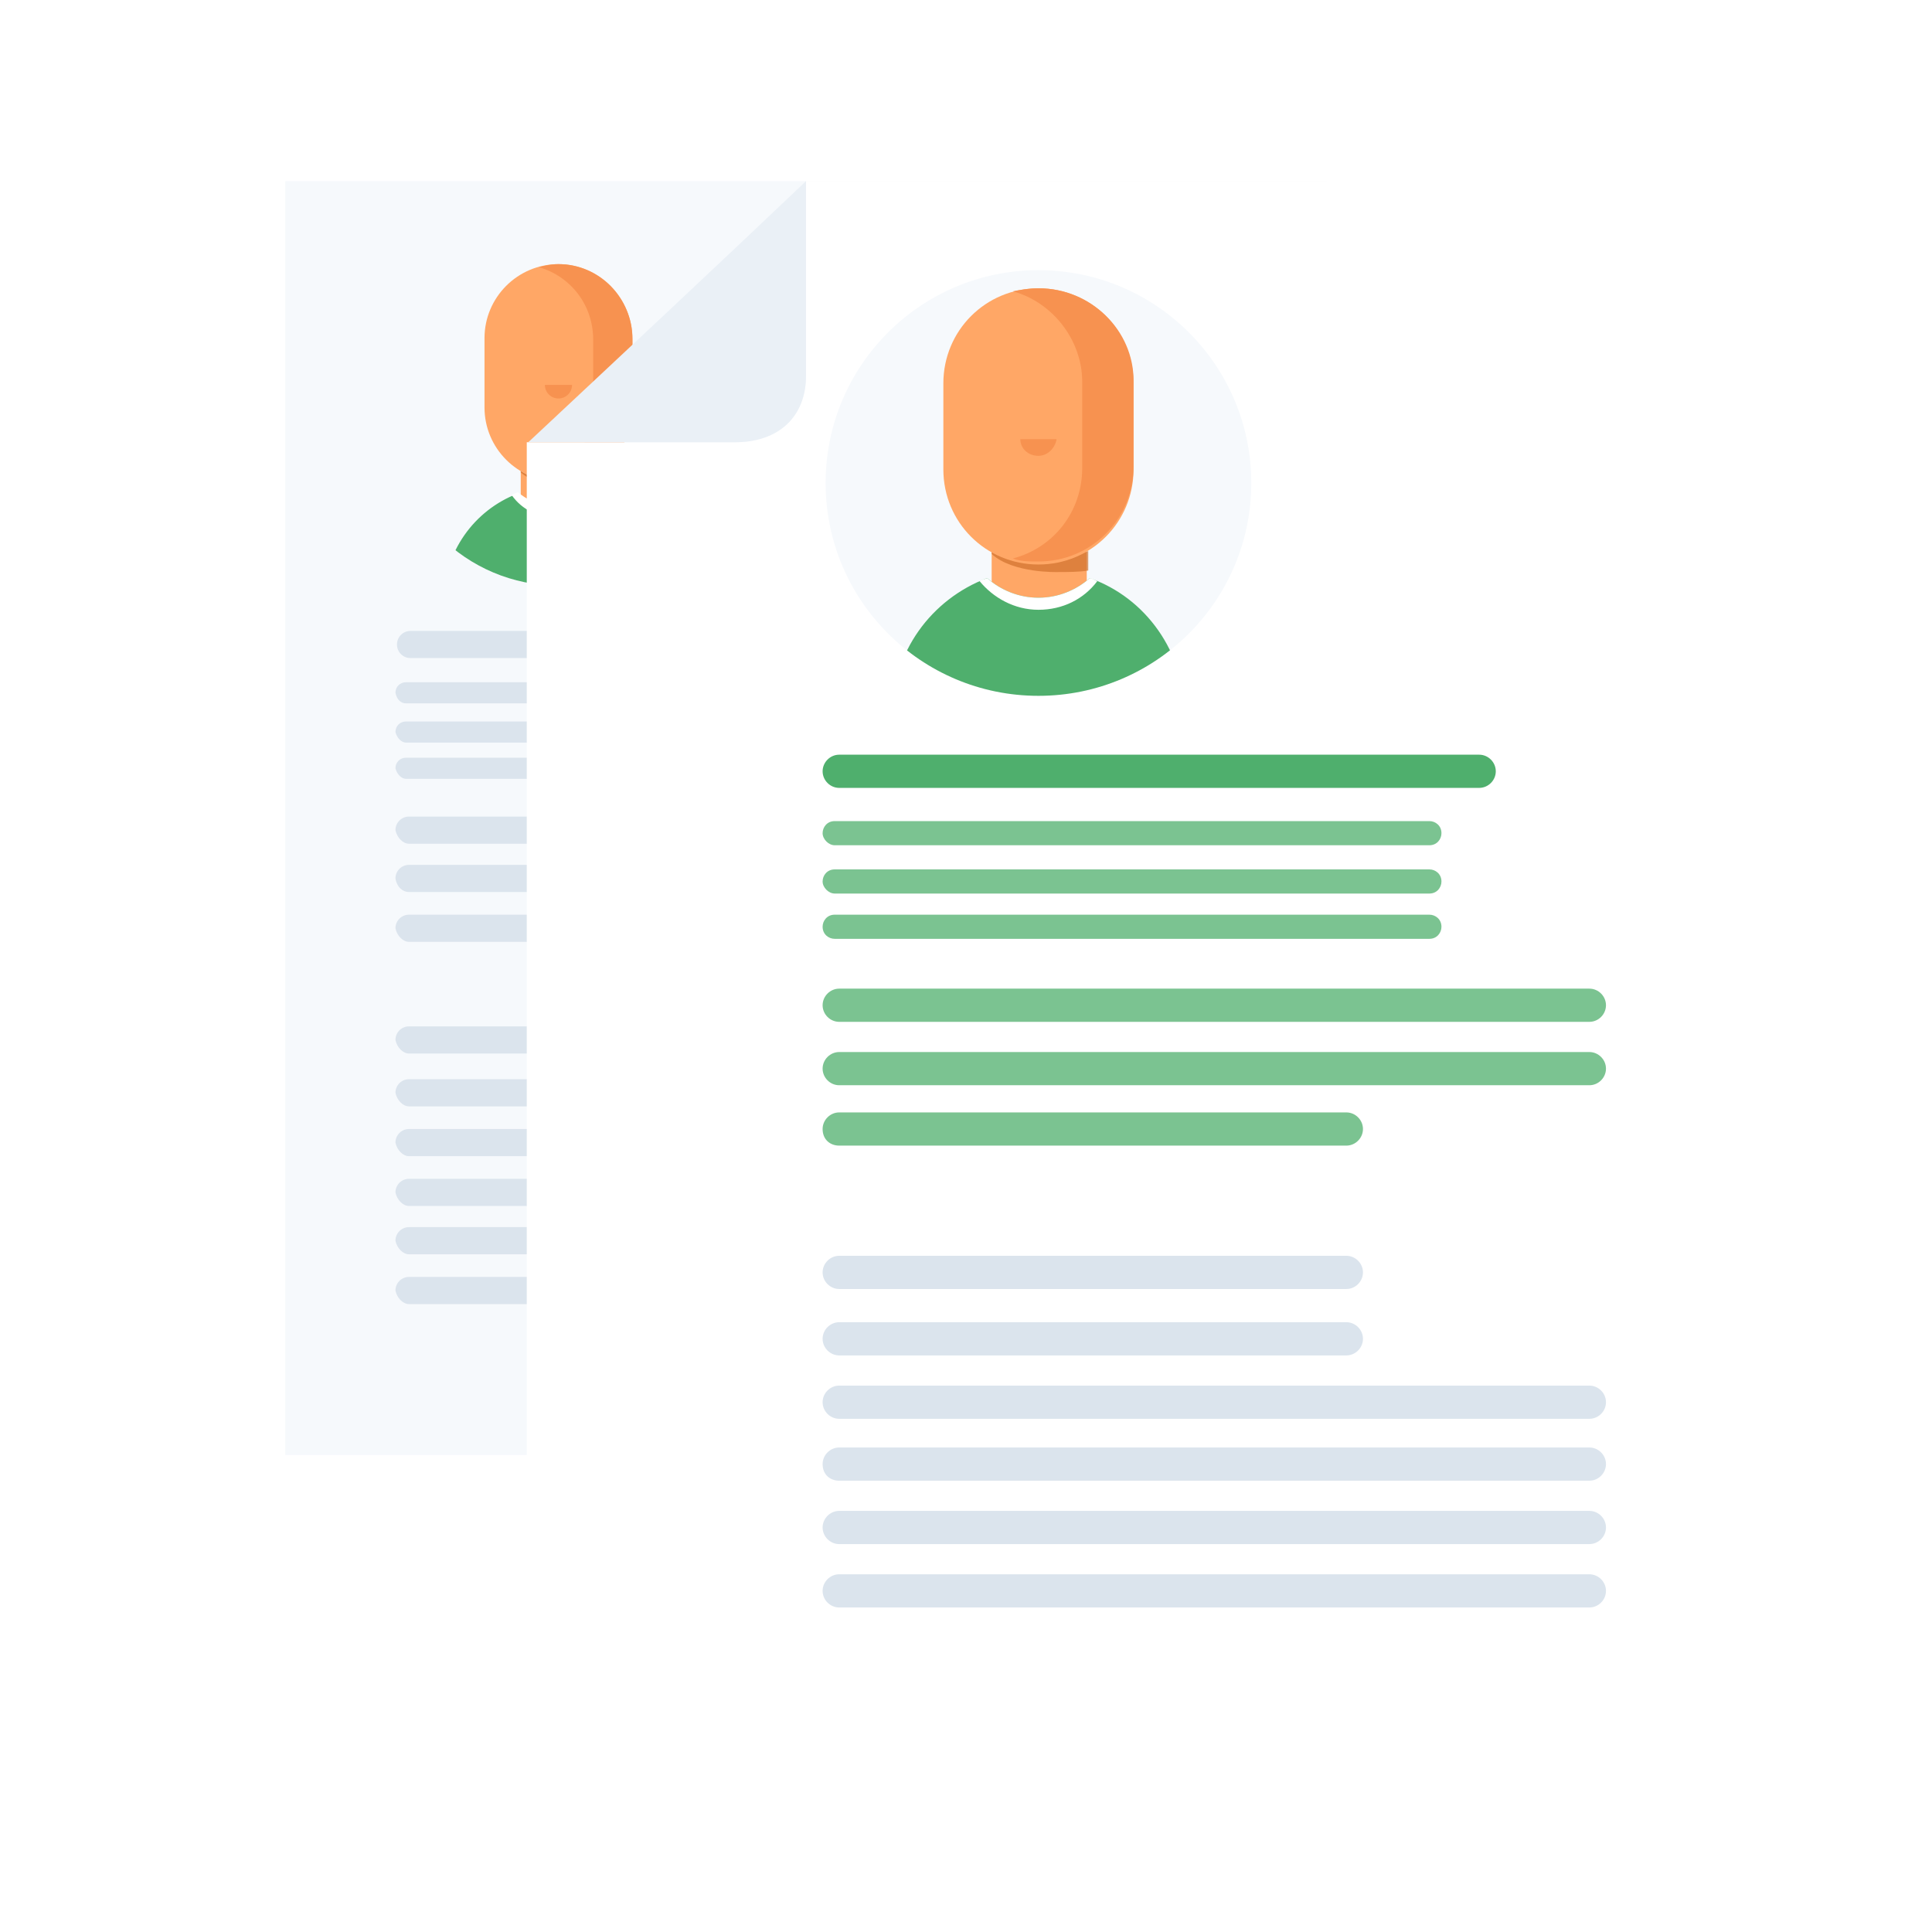 <?xml version="1.0" encoding="utf-8"?>
<!-- Generator: Adobe Illustrator 27.9.0, SVG Export Plug-In . SVG Version: 6.00 Build 0)  -->
<svg version="1.1" xmlns="http://www.w3.org/2000/svg" xmlns:xlink="http://www.w3.org/1999/xlink" x="0px" y="0px"
	 viewBox="0 0 128 128" style="enable-background:new 0 0 128 128;" xml:space="preserve">
<style type="text/css">
	.st0{display:none;}
	.st1{fill:#516F90;}
	.st2{fill:#99AFC4;}
	.st3{fill:#7691AD;}
	.st4{fill:#FEF4EA;}
	.st5{fill:#2E475D;}
	.st6{fill:#3E5974;}
	.st7{fill:#7BC391;}
	.st8{fill:#FFFFFF;}
	.st9{fill:#FCEAD7;}
	.st10{fill:#4FAF6D;}
	.st11{fill:#F6F9FC;}
	.st12{fill:#DBE4ED;}
	.st13{clip-path:url(#SVGID_00000159442459703872839550000009540364696340918196_);}
	.st14{fill:#FFA766;}
	.st15{opacity:0.65;fill:#CC6D29;}
	.st16{fill:#F79250;}
	.st17{fill:#192733;}
	.st18{fill:#EAF0F6;}
	.st19{fill:#FFCEC2;}
	.st20{fill:#FFEBC9;}
	.st21{fill:#CAE7D3;}
	.st22{opacity:5.000000e-02;}
	.st23{fill:#B6C7D6;}
	.st24{fill:#C9E6D2;}
	.st25{fill:#387D4E;}
	.st26{fill:#516F8E;}
	.st27{clip-path:url(#SVGID_00000008856427689232169910000000528870979998490755_);}
	.st28{clip-path:url(#SVGID_00000044874686526108489930000011646672287515269020_);fill:#FEF4EA;}
	.st29{clip-path:url(#SVGID_00000149360974809961016450000014761690683932277693_);fill:#2E475D;}
	.st30{clip-path:url(#SVGID_00000134219067578935970880000009154163199104334486_);fill:#FEF4EA;}
	.st31{clip-path:url(#SVGID_00000036963464555759952960000011991400341686730419_);fill:#4FAF6D;}
	.st32{clip-path:url(#SVGID_00000073700320836131967980000000428396974189995159_);fill:#FFA766;}
	.st33{clip-path:url(#SVGID_00000073700320836131967980000000428396974189995159_);}
	.st34{fill:#80492A;}
	.st35{fill:#301E10;}
	.st36{fill:#623A17;}
	.st37{fill:#213343;}
	.st38{clip-path:url(#SVGID_00000063620631363888820430000005339533986319775407_);fill:#FEF4EA;}
	.st39{clip-path:url(#SVGID_00000065046916493574564330000006860090016446597302_);fill:#4FAF6D;}
	.st40{clip-path:url(#SVGID_00000026855176855841020680000018301502332532060593_);fill:#FEF4EA;}
	.st41{clip-path:url(#SVGID_00000164498394915134416910000010820970997633182633_);fill:#4FAF6D;}
	.st42{clip-path:url(#SVGID_00000015328876996352306080000014490891709431377556_);fill:#3E5974;}
	.st43{clip-path:url(#SVGID_00000015328876996352306080000014490891709431377556_);}
	.st44{fill:#FF5C35;}
	.st45{clip-path:url(#SVGID_00000119839636908421177510000009923764216706751148_);}
	.st46{fill:#FFDBC1;}
	.st47{fill:#F7B283;}
	.st48{fill:#FFBC4B;}
	.st49{fill:#FF7A59;}
	.st50{clip-path:url(#SVGID_00000042000512916093665590000001069908186895067010_);}
	.st51{fill:#FBC0C6;}
	.st52{fill:#152734;}
	.st53{fill:#2D475D;}
	.st54{fill:none;}
	.st55{clip-path:url(#SVGID_00000063622476010928847850000007019036607851622079_);}
	.st56{clip-path:url(#SVGID_00000109729113107179780710000012762045729820790195_);}
	.st57{clip-path:url(#SVGID_00000039114914895047109140000001816982694749572743_);}
	.st58{clip-path:url(#SVGID_00000081638935409957534340000006124308136446613656_);}
	.st59{clip-path:url(#SVGID_00000093855917919879663500000016198893300999533711_);}
	.st60{fill:#FFCD78;}
	.st61{clip-path:url(#SVGID_00000070806527996031982830000016184471556964787339_);}
	.st62{clip-path:url(#SVGID_00000005972694607380041880000013462685513257599929_);}
	.st63{clip-path:url(#SVGID_00000108996867151983623210000001405325999101124741_);}
	.st64{clip-path:url(#SVGID_00000132794748008917439950000008128370531949786019_);}
	.st65{fill:#7BC290;}
	.st66{clip-path:url(#SVGID_00000106835040336431156470000006008693293327007417_);fill:#4FAF6D;}
	.st67{clip-path:url(#SVGID_00000129925615697033190320000002199878644054396325_);fill:#7BC391;}
	.st68{clip-path:url(#SVGID_00000035531890220302905490000002155936020265132199_);}
	.st69{clip-path:url(#SVGID_00000042720496379041262460000000121121539738326168_);}
	.st70{clip-path:url(#SVGID_00000142166962268395387120000013853418593537818040_);}
	.st71{fill:#FF8933;}
	.st72{clip-path:url(#SVGID_00000069359836809594284130000011452352800979644603_);}
	.st73{fill:#90623C;}
	.st74{fill:#865633;}
	.st75{clip-path:url(#SVGID_00000021799183238576125780000003765644585109347766_);}
	.st76{fill:#FFBA4B;}
	.st77{clip-path:url(#SVGID_00000044874378003759628700000004733270946531782817_);fill:#387D4E;}
	.st78{clip-path:url(#SVGID_00000073719247163383007960000015648873023383842203_);fill:#4FAF6D;}
	.st79{clip-path:url(#SVGID_00000100352907841643841830000007683454968046317973_);fill:#2E475D;}
	.st80{clip-path:url(#SVGID_00000000200619640004371050000008062097835901494961_);fill:#2E475D;}
	.st81{clip-path:url(#SVGID_00000095336779887612168270000013827073824063214258_);fill:#2E475D;}
	.st82{clip-path:url(#SVGID_00000075858629425668085780000001724824777659789744_);fill:#2E475D;}
	.st83{fill:#0FBFBF;}
	.st84{clip-path:url(#SVGID_00000060712110685848718420000008498867534666565027_);}
	.st85{clip-path:url(#SVGID_00000168800722027066586470000014917778186019122077_);fill:#7BC391;}
	.st86{clip-path:url(#SVGID_00000174575681775937274220000007218376569186187416_);fill:#FFFFFF;}
	.st87{clip-path:url(#SVGID_00000041996093736125921280000009883148070106700210_);fill:#2E475D;}
	.st88{clip-path:url(#SVGID_00000183215362736893099180000009311185902405282232_);}
	.st89{clip-path:url(#SVGID_00000147190926419245409180000006184954874468552342_);fill:#3E5974;}
	.st90{fill:#57D2D2;}
	.st91{fill:#B7ECEC;}
	.st92{fill:#FFFFFF;stroke:#DBE4ED;stroke-miterlimit:10;}
	.st93{clip-path:url(#SVGID_00000120560031653917552840000016687185358642809764_);}
	.st94{fill:#FFFFFF;stroke:#FF5C35;stroke-miterlimit:10;}
	.st95{clip-path:url(#SVGID_00000177473982269584328090000005833703448086943376_);}
	.st96{fill:#FFFFFF;stroke:#DBE4ED;stroke-width:0.942;stroke-miterlimit:10;}
	.st97{fill:#FFFFFF;stroke:#4FAF6D;stroke-miterlimit:10;}
	.st98{clip-path:url(#SVGID_00000049192665177830657790000005618343079371583135_);}
	.st99{fill:#A17467;}
	.st100{fill:#AD7E6D;}
	.st101{fill:#FFCDBA;}
	.st102{fill:#FFB699;}
	.st103{clip-path:url(#SVGID_00000171715687813842590570000000076674615848620723_);}
	.st104{clip-path:url(#SVGID_00000033339050103699228010000000890961382192030604_);}
	.st105{clip-path:url(#SVGID_00000127744047661791165760000002160556326348905120_);}
	.st106{clip-path:url(#SVGID_00000023976006158017330790000018039139048043686301_);}
	.st107{clip-path:url(#SVGID_00000075127355885392924650000010629003213786075824_);}
	.st108{clip-path:url(#SVGID_00000076580297271267677310000004384910616490017448_);}
	.st109{fill:#A4DEE6;}
	.st110{clip-path:url(#SVGID_00000062161643589768451960000007274827317565514668_);fill:#4FAF6D;}
	.st111{clip-path:url(#SVGID_00000182497710840782261190000002407295112334812293_);}
	.st112{enable-background:new    ;}
	.st113{fill:#B5EAEA;}
	.st114{clip-path:url(#SVGID_00000021838905707346215510000014868961473714562946_);enable-background:new    ;}
	.st115{clip-path:url(#SVGID_00000010285474216598766780000012209665144895017386_);fill:#FEF4EA;}
	.st116{clip-path:url(#SVGID_00000111894550161229451920000015202539993104192401_);fill:#4FAF6D;}
	.st117{clip-path:url(#SVGID_00000023246587136852872970000016366323223713013890_);}
	.st118{fill:#C2BFE2;}
	.st119{fill:#F56271;}
	.st120{fill:#7BC492;}
	.st121{fill-rule:evenodd;clip-rule:evenodd;fill:#FFFFFF;stroke:#C9E6D2;stroke-width:0.353;stroke-miterlimit:10;}
	.st122{fill-rule:evenodd;clip-rule:evenodd;fill:#FFFFFF;stroke:#C9E6D2;stroke-width:0.233;}
	.st123{fill-rule:evenodd;clip-rule:evenodd;fill:#C9E6D2;stroke:#C9E6D2;stroke-width:0.233;}
	.st124{fill-rule:evenodd;clip-rule:evenodd;fill:#4FAF6D;}
	.st125{fill-rule:evenodd;clip-rule:evenodd;fill:#0FBFBF;}
	.st126{fill-rule:evenodd;clip-rule:evenodd;fill:#FFFFFF;}
	.st127{fill-rule:evenodd;clip-rule:evenodd;fill:#C9E6D2;}
	.st128{opacity:0.701;}
	.st129{fill:none;stroke:#C9E6D2;stroke-width:0.233;}
	.st130{clip-path:url(#SVGID_00000027595654965758109150000003613452131147897517_);}
	.st131{fill-rule:evenodd;clip-rule:evenodd;fill:#FFFFFF;filter:url(#Adobe_OpacityMaskFilter);}
	.st132{mask:url(#mask0_347_1229_1_);}
	
		.st133{fill-rule:evenodd;clip-rule:evenodd;fill:#FFFFFF;filter:url(#Adobe_OpacityMaskFilter_00000067215859308419721100000006800931418842273723_);}
	.st134{mask:url(#mask1_347_1229_1_);}
	
		.st135{fill-rule:evenodd;clip-rule:evenodd;fill:#FFFFFF;filter:url(#Adobe_OpacityMaskFilter_00000114071785241382308870000005179123269595488184_);}
	.st136{mask:url(#mask2_347_1229_1_);}
	
		.st137{fill-rule:evenodd;clip-rule:evenodd;fill:#FFFFFF;filter:url(#Adobe_OpacityMaskFilter_00000036946128357576124220000002611554914256860078_);}
	.st138{mask:url(#mask3_347_1229_1_);}
	
		.st139{fill-rule:evenodd;clip-rule:evenodd;fill:#FFFFFF;filter:url(#Adobe_OpacityMaskFilter_00000059306289066324171030000017316155512465796282_);}
	.st140{mask:url(#mask4_347_1229_1_);}
	
		.st141{fill-rule:evenodd;clip-rule:evenodd;fill:#FFFFFF;filter:url(#Adobe_OpacityMaskFilter_00000150824024182647266910000002122910042897605806_);}
	.st142{mask:url(#mask5_347_1229_1_);}
	
		.st143{fill-rule:evenodd;clip-rule:evenodd;fill:#FFFFFF;filter:url(#Adobe_OpacityMaskFilter_00000088106737224353508510000013229021750374910641_);}
	.st144{mask:url(#mask6_347_1229_1_);}
	
		.st145{fill-rule:evenodd;clip-rule:evenodd;fill:#FFFFFF;filter:url(#Adobe_OpacityMaskFilter_00000140704900530899660130000011296544852860179878_);}
	.st146{mask:url(#mask7_347_1229_1_);}
	.st147{clip-path:url(#SVGID_00000112614606920891559360000006059673454501963405_);}
	.st148{clip-path:url(#SVGID_00000043438305824302705870000002879051583092361618_);}
	.st149{clip-path:url(#SVGID_00000009580767534128884120000016886742349769093772_);}
	.st150{clip-path:url(#SVGID_00000083066405951092365490000006465872812972630673_);}
	.st151{clip-path:url(#SVGID_00000000218361402421076430000001090977315885385357_);}
	.st152{clip-path:url(#SVGID_00000078729890821240737280000005724422043935454644_);}
	.st153{clip-path:url(#SVGID_00000103984245446817653470000002308521031468885931_);}
	.st154{fill-rule:evenodd;clip-rule:evenodd;fill:#FEF4EA;}
	.st155{fill:#BF8C80;}
	.st156{fill:#B8887F;}
	.st157{fill:#768FAB;}
	.st158{clip-path:url(#SVGID_00000070802737454929698060000010963685179855575724_);}
	.st159{clip-path:url(#SVGID_00000054947535590027612100000009635805992778174650_);}
	.st160{fill:#FFFFFF;stroke:#DBE4ED;stroke-width:0.25;stroke-miterlimit:10;}
	.st161{clip-path:url(#SVGID_00000152248210625293384700000012075837787020648081_);}
	.st162{fill:none;stroke:#DBE4ED;stroke-width:0.25;stroke-miterlimit:10;}
	.st163{fill:none;stroke:#7691AD;stroke-width:0.75;stroke-miterlimit:10;}
	.st164{fill:#FFFFFF;stroke:#DBE4ED;stroke-width:0.199;stroke-miterlimit:10;}
	.st165{clip-path:url(#SVGID_00000085937577759860777290000002555805498208544698_);}
	.st166{fill:none;stroke:#DBE4ED;stroke-width:0.199;stroke-miterlimit:10;}
	.st167{fill:none;stroke:#7691AD;stroke-width:0.598;stroke-miterlimit:10;}
</style>
<g id="Layer_1" class="st0">
</g>
<g id="Layer_2">
	<g>
		<g>
			<rect x="18.9" y="12" class="st11" width="69" height="84.4"/>
			<g>
				<path class="st12" d="M27.2,43.6h33.4c0.5,0,0.9-0.4,0.9-0.9v0c0-0.5-0.4-0.9-0.9-0.9H27.2c-0.5,0-0.9,0.4-0.9,0.9v0
					C26.3,43.2,26.7,43.6,27.2,43.6z"/>
			</g>
			<g>
				<path class="st12" d="M26.9,46.6h31c0.4,0,0.7-0.3,0.7-0.7v0c0-0.4-0.3-0.7-0.7-0.7h-31c-0.4,0-0.7,0.3-0.7,0.7v0
					C26.3,46.4,26.6,46.6,26.9,46.6z"/>
			</g>
			<g>
				<path class="st12" d="M26.9,49.2h31c0.4,0,0.7-0.3,0.7-0.7l0,0c0-0.4-0.3-0.7-0.7-0.7h-31c-0.4,0-0.7,0.3-0.7,0.7l0,0
					C26.3,48.9,26.6,49.2,26.9,49.2z"/>
			</g>
			<g>
				<path class="st12" d="M26.9,51.6h31c0.4,0,0.7-0.3,0.7-0.7l0,0c0-0.4-0.3-0.7-0.7-0.7h-31c-0.4,0-0.7,0.3-0.7,0.7l0,0
					C26.3,51.3,26.6,51.6,26.9,51.6z"/>
			</g>
			<g>
				<path class="st12" d="M27.1,55.9h39.2c0.5,0,0.9-0.4,0.9-0.9l0,0c0-0.5-0.4-0.9-0.9-0.9H27.1c-0.5,0-0.9,0.4-0.9,0.9l0,0
					C26.3,55.5,26.7,55.9,27.1,55.9z"/>
			</g>
			<g>
				<path class="st12" d="M27.1,62.4h26.5c0.5,0,0.9-0.4,0.9-0.9v0c0-0.5-0.4-0.9-0.9-0.9H27.1c-0.5,0-0.9,0.4-0.9,0.9v0
					C26.3,62,26.7,62.4,27.1,62.4z"/>
			</g>
			<g>
				<path class="st12" d="M27.1,69.8h26.5c0.5,0,0.9-0.4,0.9-0.9v0c0-0.5-0.4-0.9-0.9-0.9H27.1c-0.5,0-0.9,0.4-0.9,0.9v0
					C26.3,69.4,26.7,69.8,27.1,69.8z"/>
			</g>
			<g>
				<path class="st12" d="M27.1,73.3h26.5c0.5,0,0.9-0.4,0.9-0.9l0,0c0-0.5-0.4-0.9-0.9-0.9H27.1c-0.5,0-0.9,0.4-0.9,0.9l0,0
					C26.3,72.9,26.7,73.3,27.1,73.3z"/>
			</g>
			<g>
				<path class="st12" d="M27.1,59.1h39.2c0.5,0,0.9-0.4,0.9-0.9l0,0c0-0.5-0.4-0.9-0.9-0.9H27.1c-0.5,0-0.9,0.4-0.9,0.9l0,0
					C26.3,58.8,26.7,59.1,27.1,59.1z"/>
			</g>
			<g>
				<path class="st12" d="M27.1,83.1h39.2c0.5,0,0.9-0.4,0.9-0.9l0,0c0-0.5-0.4-0.9-0.9-0.9H27.1c-0.5,0-0.9,0.4-0.9,0.9l0,0
					C26.3,82.7,26.7,83.1,27.1,83.1z"/>
			</g>
			<g>
				<path class="st12" d="M27.1,86.4h39.2c0.5,0,0.9-0.4,0.9-0.9l0,0c0-0.5-0.4-0.9-0.9-0.9H27.1c-0.5,0-0.9,0.4-0.9,0.9l0,0
					C26.3,86,26.7,86.4,27.1,86.4z"/>
			</g>
			<g>
				<path class="st12" d="M27.1,76.6h39.2c0.5,0,0.9-0.4,0.9-0.9v0c0-0.5-0.4-0.9-0.9-0.9H27.1c-0.5,0-0.9,0.4-0.9,0.9v0
					C26.3,76.2,26.7,76.6,27.1,76.6z"/>
			</g>
			<g>
				<path class="st12" d="M27.1,79.9h39.2c0.5,0,0.9-0.4,0.9-0.9l0,0c0-0.5-0.4-0.9-0.9-0.9H27.1c-0.5,0-0.9,0.4-0.9,0.9l0,0
					C26.3,79.5,26.7,79.9,27.1,79.9z"/>
			</g>
		</g>
		<g>
			<circle class="st11" cx="37" cy="27.7" r="11.1"/>
			<g>
				<defs>
					<circle id="SVGID_1_" cx="37" cy="27.7" r="11.1"/>
				</defs>
				<clipPath id="SVGID_00000137810941430182365430000001179609561993822129_">
					<use xlink:href="#SVGID_1_"  style="overflow:visible;"/>
				</clipPath>
				<g style="clip-path:url(#SVGID_00000137810941430182365430000001179609561993822129_);">
					<path class="st14" d="M37,31.9L37,31.9c-0.9,0-1.7-0.2-2.5-0.7V34h5v-2.8C38.8,31.7,37.9,31.9,37,31.9z"/>
					<path class="st15" d="M37,31.9L37,31.9c-0.9,0-1.7-0.2-2.5-0.7v0.1c1.1,1,3.4,0.9,3.4,0.9c0.5,0,1.1,0,1.6-0.1v-1
						C38.8,31.7,37.9,31.9,37,31.9z"/>
					<g>
						<path class="st14" d="M37,17.5L37,17.5c-2.7,0-4.9,2.2-4.9,4.9v0.4v3.5V27c0,2.7,2.2,4.9,4.9,4.9h0c2.7,0,4.9-2.2,4.9-4.9
							v-0.7v-3.5v-0.4C41.9,19.8,39.7,17.5,37,17.5z"/>
						<path class="st16" d="M37,17.5L37,17.5c-0.5,0-0.9,0.1-1.3,0.2c2.1,0.6,3.6,2.5,3.6,4.8v0.3v3.8V27c0,2.3-1.5,4.2-3.6,4.8
							c0.4,0.1,0.9,0.2,1.3,0.2h0c2.7,0,4.9-2.2,4.9-4.9v-0.5v-3.8v-0.3C41.9,19.7,39.7,17.5,37,17.5z"/>
						<path class="st10" d="M39.7,32.7c-0.7,0.6-1.6,1-2.7,1c-1,0-2-0.4-2.7-1c-2.9,1.1-4.9,3.9-4.9,7.1v3.8h15.3v-3.8
							C44.6,36.5,42.6,33.7,39.7,32.7z"/>
						<path class="st8" d="M37,34.3c1.3,0,2.4-0.6,3.1-1.5c-0.1-0.1-0.3-0.1-0.4-0.2c-0.7,0.6-1.6,1-2.7,1c-1,0-2-0.4-2.7-1
							c-0.1,0.1-0.3,0.1-0.4,0.2C34.6,33.8,35.7,34.3,37,34.3z"/>
						<path class="st16" d="M36.1,25.5c0,0.5,0.4,0.9,0.9,0.9s0.9-0.4,0.9-0.9H36.1z"/>
					</g>
				</g>
			</g>
		</g>
	</g>
	<g>
		<g>
			<g>
				<g>
					<g>
						<path class="st8" d="M53.4,12c0,4.2,0,8.5,0,12.8c0,2.8-1.8,4.5-4.8,4.5c-3.3,0-6.6,0-9.9,0c-1.3,0-2.6,0-3.8,0v89.9h87.6V12
							H53.4z"/>
					</g>
				</g>
				<g>
					<path class="st18" d="M35,29.3c1.3,0,2.7,0,4.1,0c3.2,0,6.4,0,9.6,0c2.9,0,4.7-1.7,4.7-4.4c0-4.4,0-8.7,0-12.9
						C47.3,17.8,41.2,23.5,35,29.3z"/>
				</g>
			</g>
			<g>
				<path class="st10" d="M55.6,52.2H98c0.6,0,1.1-0.5,1.1-1.1v0c0-0.6-0.5-1.1-1.1-1.1H55.6c-0.6,0-1.1,0.5-1.1,1.1v0
					C54.5,51.7,55,52.2,55.6,52.2z"/>
			</g>
			<g>
				<path class="st7" d="M55.3,56h39.4c0.5,0,0.8-0.4,0.8-0.8l0,0c0-0.5-0.4-0.8-0.8-0.8H55.3c-0.5,0-0.8,0.4-0.8,0.8l0,0
					C54.5,55.6,54.9,56,55.3,56z"/>
			</g>
			<g>
				<path class="st7" d="M55.3,59.2h39.4c0.5,0,0.8-0.4,0.8-0.8l0,0c0-0.5-0.4-0.8-0.8-0.8H55.3c-0.5,0-0.8,0.4-0.8,0.8l0,0
					C54.5,58.8,54.9,59.2,55.3,59.2z"/>
			</g>
			<g>
				<path class="st7" d="M55.3,62.2h39.4c0.5,0,0.8-0.4,0.8-0.8l0,0c0-0.5-0.4-0.8-0.8-0.8H55.3c-0.5,0-0.8,0.4-0.8,0.8l0,0
					C54.5,61.9,54.9,62.2,55.3,62.2z"/>
			</g>
			<g>
				<path class="st7" d="M55.6,67.7h49.7c0.6,0,1.1-0.5,1.1-1.1l0,0c0-0.6-0.5-1.1-1.1-1.1H55.6c-0.6,0-1.1,0.5-1.1,1.1l0,0
					C54.5,67.2,55,67.7,55.6,67.7z"/>
			</g>
			<g>
				<path class="st7" d="M55.6,75.9h33.6c0.6,0,1.1-0.5,1.1-1.1l0,0c0-0.6-0.5-1.1-1.1-1.1H55.6c-0.6,0-1.1,0.5-1.1,1.1l0,0
					C54.5,75.5,55,75.9,55.6,75.9z"/>
			</g>
			<g>
				<path class="st12" d="M55.6,85.4h33.6c0.6,0,1.1-0.5,1.1-1.1l0,0c0-0.6-0.5-1.1-1.1-1.1H55.6c-0.6,0-1.1,0.5-1.1,1.1l0,0
					C54.5,84.9,55,85.4,55.6,85.4z"/>
			</g>
			<g>
				<path class="st12" d="M55.6,89.8h33.6c0.6,0,1.1-0.5,1.1-1.1v0c0-0.6-0.5-1.1-1.1-1.1H55.6c-0.6,0-1.1,0.5-1.1,1.1v0
					C54.5,89.3,55,89.8,55.6,89.8z"/>
			</g>
			<g>
				<path class="st7" d="M55.6,71.9h49.7c0.6,0,1.1-0.5,1.1-1.1l0,0c0-0.6-0.5-1.1-1.1-1.1H55.6c-0.6,0-1.1,0.5-1.1,1.1l0,0
					C54.5,71.4,55,71.9,55.6,71.9z"/>
			</g>
			<g>
				<path class="st12" d="M55.6,102.3h49.7c0.6,0,1.1-0.5,1.1-1.1l0,0c0-0.6-0.5-1.1-1.1-1.1H55.6c-0.6,0-1.1,0.5-1.1,1.1l0,0
					C54.5,101.8,55,102.3,55.6,102.3z"/>
			</g>
			<g>
				<path class="st12" d="M55.6,106.5h49.7c0.6,0,1.1-0.5,1.1-1.1l0,0c0-0.6-0.5-1.1-1.1-1.1H55.6c-0.6,0-1.1,0.5-1.1,1.1l0,0
					C54.5,106,55,106.5,55.6,106.5z"/>
			</g>
			<g>
				<path class="st12" d="M55.6,94h49.7c0.6,0,1.1-0.5,1.1-1.1l0,0c0-0.6-0.5-1.1-1.1-1.1H55.6c-0.6,0-1.1,0.5-1.1,1.1l0,0
					C54.5,93.5,55,94,55.6,94z"/>
			</g>
			<g>
				<path class="st12" d="M55.6,98.1h49.7c0.6,0,1.1-0.5,1.1-1.1l0,0c0-0.6-0.5-1.1-1.1-1.1H55.6c-0.6,0-1.1,0.5-1.1,1.1l0,0
					C54.5,97.7,55,98.1,55.6,98.1z"/>
			</g>
		</g>
		<g>
			<circle class="st11" cx="68.8" cy="32" r="14.1"/>
			<g>
				<defs>
					<circle id="SVGID_00000173151187262956834090000017347733067681284497_" cx="68.8" cy="32" r="14.1"/>
				</defs>
				<clipPath id="SVGID_00000155107783274305835540000008000449557311459741_">
					<use xlink:href="#SVGID_00000173151187262956834090000017347733067681284497_"  style="overflow:visible;"/>
				</clipPath>
				<g style="clip-path:url(#SVGID_00000155107783274305835540000008000449557311459741_);">
					<path class="st14" d="M68.8,37.3L68.8,37.3c-1.1,0-2.2-0.3-3.1-0.8v3.4H72v-3.5C71.1,37,70,37.3,68.8,37.3z"/>
					<path class="st15" d="M68.8,37.3L68.8,37.3c-1.1,0-2.2-0.3-3.1-0.8v0.2c1.4,1.3,4.4,1.2,4.4,1.2c0.6,0,1.4,0,2-0.1v-1.3
						C71.1,37,70,37.3,68.8,37.3z"/>
					<g>
						<path class="st14" d="M68.8,19.1L68.8,19.1c-3.5,0-6.3,2.8-6.3,6.3v0.5v4.4v0.8c0,3.5,2.8,6.3,6.3,6.3h0
							c3.5,0,6.3-2.8,6.3-6.3v-0.8v-4.4v-0.5C75.1,21.9,72.3,19.1,68.8,19.1z"/>
						<path class="st16" d="M68.8,19.1L68.8,19.1c-0.6,0-1.2,0.1-1.7,0.2c2.6,0.7,4.6,3.2,4.6,6v0.3v4.8v0.6c0,2.9-1.9,5.3-4.6,6
							c0.5,0.2,1.1,0.2,1.7,0.2h0c3.5,0,6.3-2.8,6.3-6.3v-0.6v-4.8v-0.3C75.1,21.9,72.3,19.1,68.8,19.1z"/>
						<path class="st10" d="M72.2,38.3c-0.9,0.8-2.1,1.3-3.4,1.3c-1.3,0-2.5-0.5-3.4-1.3c-3.7,1.4-6.3,4.9-6.3,9.1v4.8h19.4v-4.8
							C78.5,43.2,75.9,39.6,72.2,38.3z"/>
						<path class="st8" d="M68.8,40.4c1.6,0,3-0.7,3.9-1.9c-0.2-0.1-0.4-0.2-0.5-0.2c-0.9,0.8-2.1,1.3-3.4,1.3
							c-1.3,0-2.5-0.5-3.4-1.3c-0.2,0.1-0.4,0.1-0.5,0.2C65.8,39.6,67.2,40.4,68.8,40.4z"/>
						<path class="st16" d="M67.6,29.1c0,0.6,0.5,1.1,1.2,1.1c0.6,0,1.1-0.5,1.2-1.1H67.6z"/>
					</g>
				</g>
			</g>
		</g>
	</g>
</g>
</svg>
